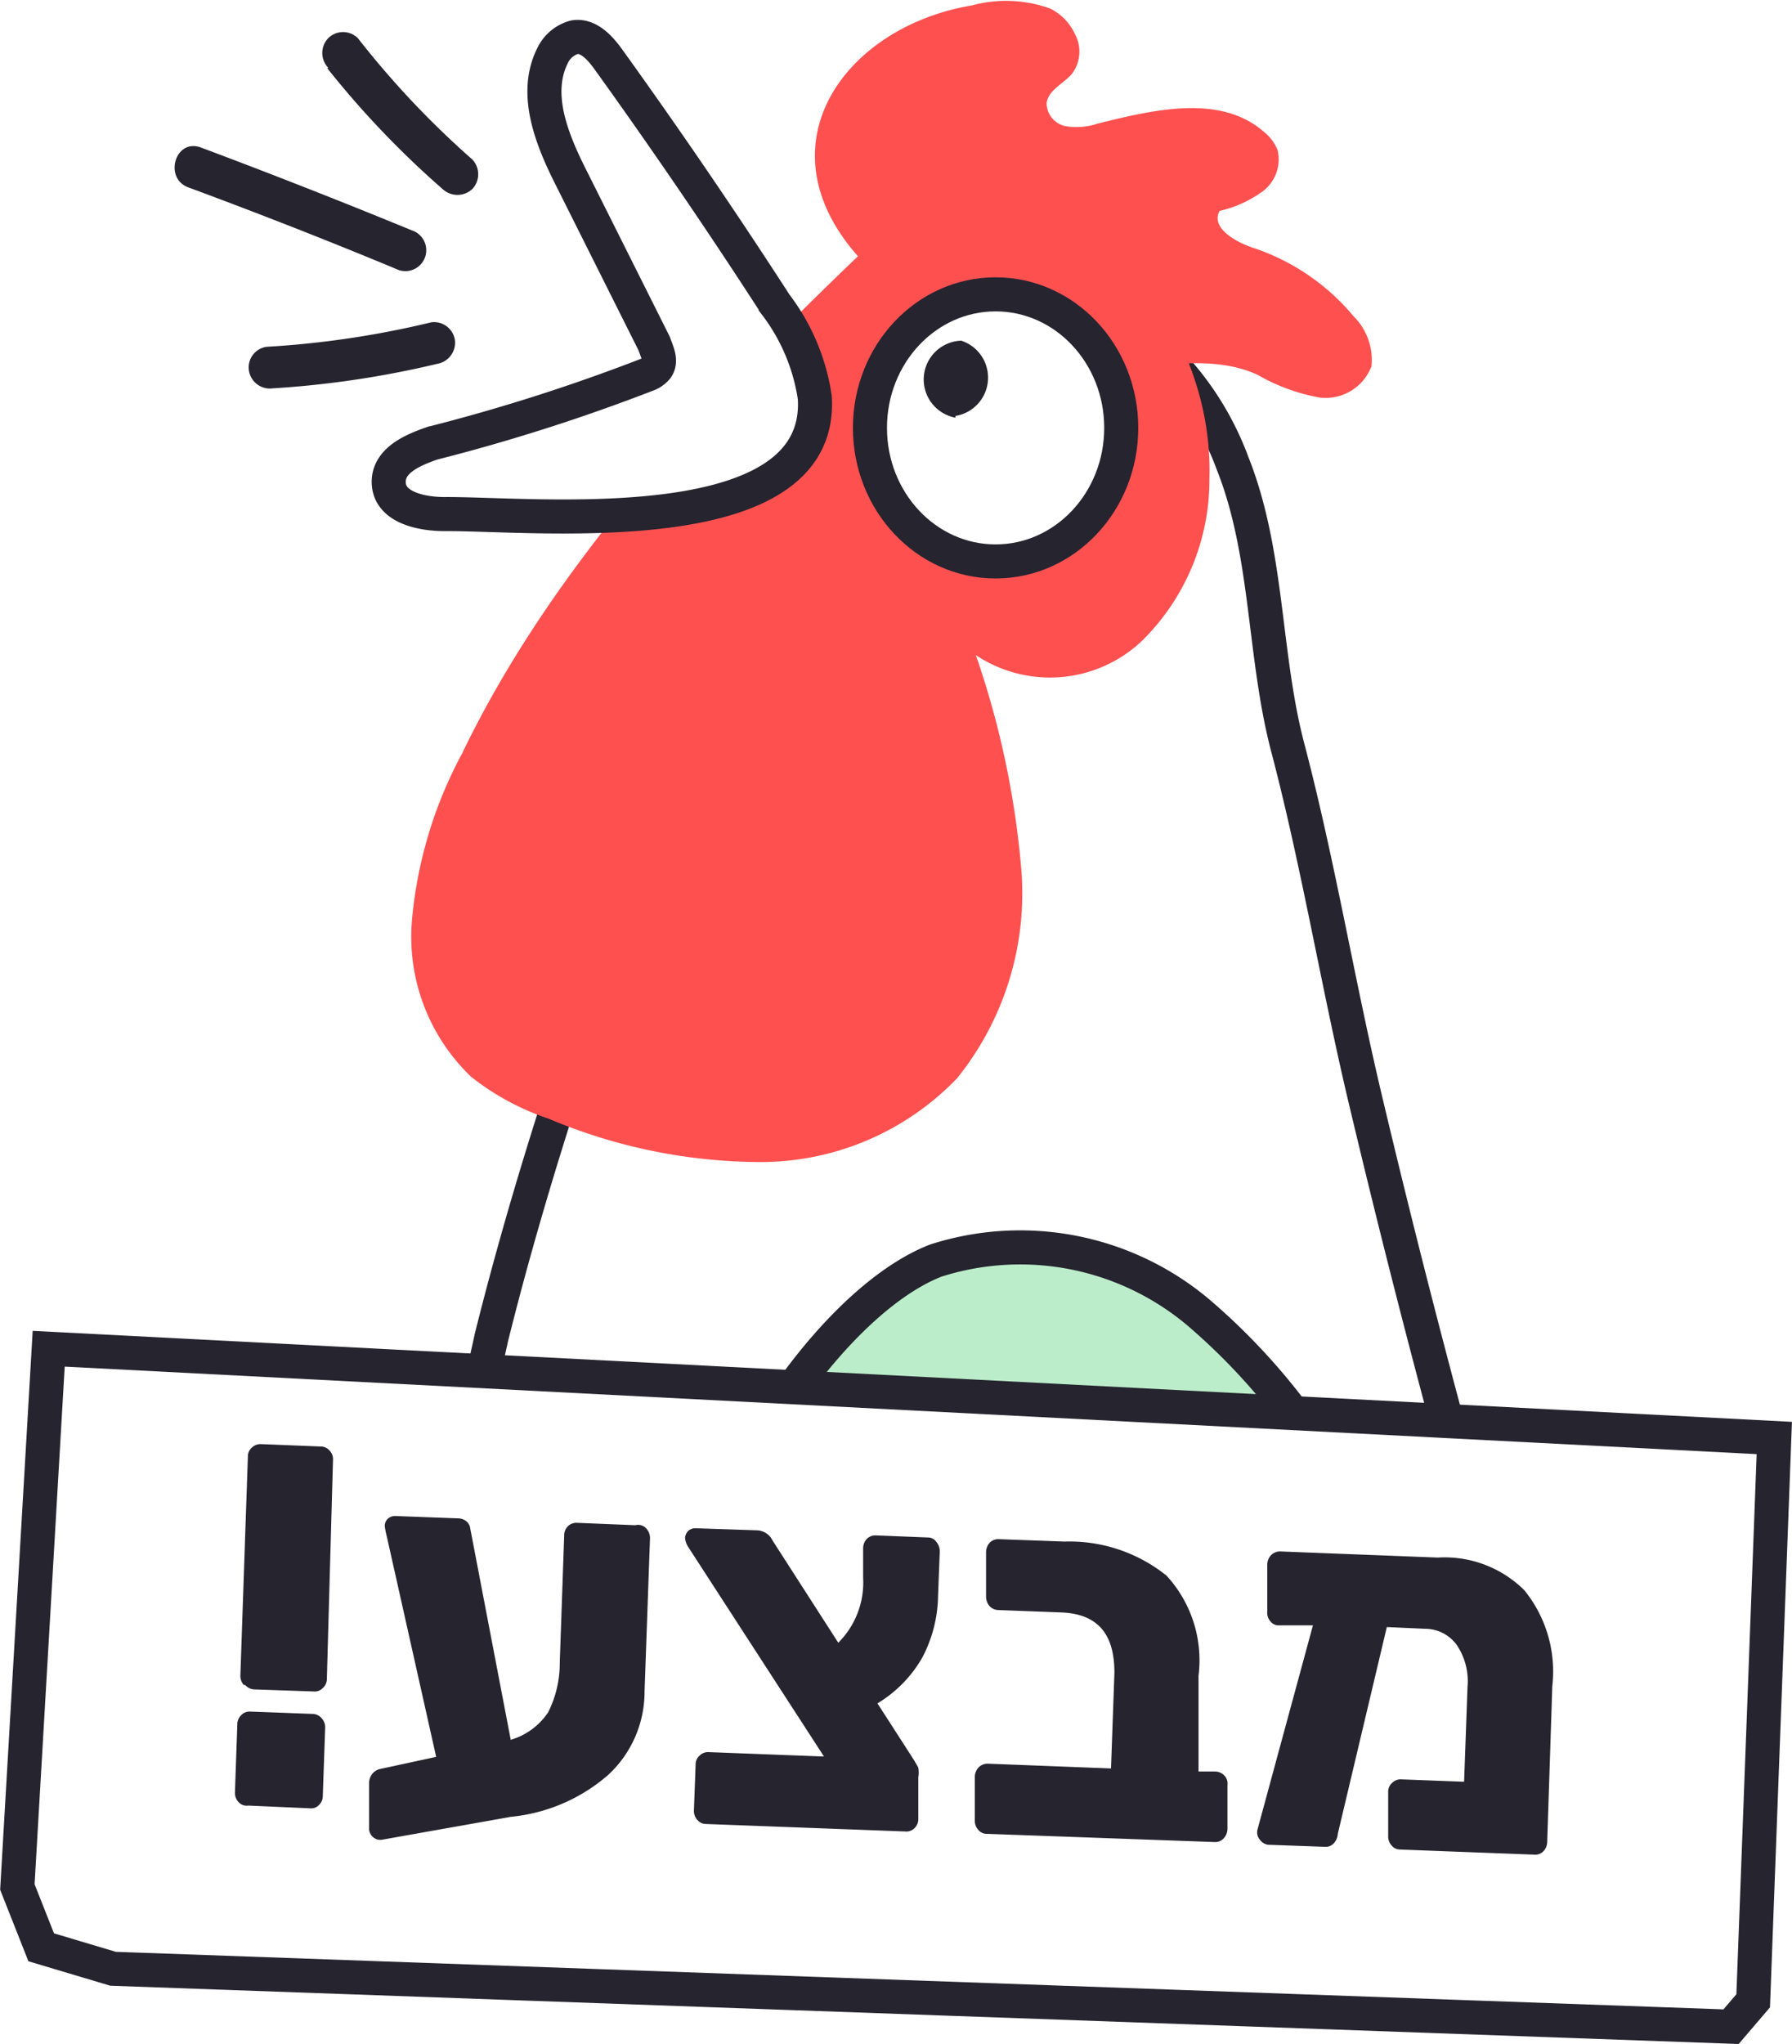 <svg class="mivtsa" xmlns="http://www.w3.org/2000/svg" viewBox="0 0 52.63 60"><defs><style>.mivtsa .cls-1{fill:#fff;}.mivtsa .cls-1,.mivtsa .cls-3{stroke:#25242f;stroke-miterlimit:10;}.mivtsa .cls-2{fill:#ff5050;}.mivtsa .cls-3{fill:#bcedca;}.mivtsa .cls-4{fill:#25242f;}</style></defs><g id="Layer_2" data-name="Layer 2"><g id="Layer_2-2" data-name="Layer 2"><path class="cls-1" d="M18.56,26.08C20,22,21.57,18,23,13.89a10.51,10.51,0,0,1,2.08-4,6.09,6.09,0,0,1,6.46-1.21,8.58,8.58,0,0,1,4.66,4.92c1.06,2.66.9,5.63,1.63,8.38.9,3.43,1.48,7,2.3,10.42Q42.6,42.79,45.74,53q-8.35.24-16.72.17c-2.69,0-5.39-.07-8.08-.14-1.37,0-7,.58-7.93-.33-1.61-1.62.94-11.14,1.42-13.43C15.54,34.81,17,30.43,18.56,26.08Z"/><path class="cls-2" d="M35.52,14.05a6.63,6.63,0,0,1-2,4.78,3.93,3.93,0,0,1-4.86.4A25.79,25.79,0,0,1,30,25.58a8.65,8.65,0,0,1-1.89,6.07,8,8,0,0,1-5.74,2.46,16.09,16.09,0,0,1-6.25-1.27,7.51,7.51,0,0,1-2.28-1.23A5.68,5.68,0,0,1,12.1,27a12.67,12.67,0,0,1,1.47-4.88C16.25,16.55,20.8,11.73,25.2,7.52,29.9,3,35.7,8.48,35.52,14.05Z"/><path class="cls-3" d="M27.49,37a8.13,8.13,0,0,1,7.7,1.52A18.6,18.6,0,0,1,40.06,45a54.54,54.54,0,0,1,3.36,8.33c-.19-.6-10.87-.06-12,0-2.74,0-7.57,1.12-9.77-1.05C17.7,48.34,23.34,38.6,27.49,37Z"/><path class="cls-2" d="M31.57,1a1.08,1.08,0,0,1-.09,1.17c-.25.29-.68.47-.74.84a.69.69,0,0,0,.54.69,1.93,1.93,0,0,0,.95-.07c1.65-.41,3.61-.88,4.89.24a1.31,1.31,0,0,1,.4.53,1.17,1.17,0,0,1-.44,1.22,3.43,3.43,0,0,1-1.26.57c-.27.49.45.91,1,1.09a6.49,6.49,0,0,1,2.93,2,1.81,1.81,0,0,1,.53,1.47,1.44,1.44,0,0,1-1.52.92A5.66,5.66,0,0,1,36.93,11c-1.82-.83-4,.21-5.9-.42s-4.44-1.56-5.78-3c-3-3.31-.43-6.8,3.29-7.42a3.83,3.83,0,0,1,2.3.09A1.56,1.56,0,0,1,31.57,1Z"/><path class="cls-4" d="M5.53,5.5c2.08.77,4.15,1.58,6.19,2.43a.61.61,0,0,0,.37-1.17Q9,5.49,5.9,4.33c-.75-.28-1.1.9-.37,1.17Z"/><path class="cls-4" d="M8,11.4a28.27,28.27,0,0,0,4.84-.72.63.63,0,0,0,.52-.7.62.62,0,0,0-.69-.52,27.32,27.32,0,0,1-4.84.72.61.61,0,0,0-.52.69A.62.62,0,0,0,8,11.4Z"/><ellipse class="cls-1" cx="29.24" cy="12.56" rx="3.69" ry="3.92"/><path class="cls-4" d="M28.06,12.21A1.14,1.14,0,0,0,28.23,10a1.14,1.14,0,0,0-.17,2.26Z"/><path class="cls-1" d="M13.06,15.09c-.68,0-1.58-.19-1.64-.87s.67-1,1.28-1.21A54.84,54.84,0,0,0,19,11a.66.66,0,0,0,.29-.2c.15-.21,0-.49-.08-.72L16.81,5.29c-.58-1.14-1.16-2.51-.58-3.66a1,1,0,0,1,.65-.54c.41-.06.75.32,1,.67q2.54,3.53,4.9,7.18a5.94,5.94,0,0,1,1.15,2.73C24.2,16,15.67,15.07,13.06,15.09Z"/><path class="cls-4" d="M9.61,2A26.89,26.89,0,0,0,13,5.55a.64.64,0,0,0,.87,0,.63.63,0,0,0,0-.87,26.32,26.32,0,0,1-3.36-3.56.62.62,0,0,0-.87,0,.63.63,0,0,0,0,.87Z"/><polygon class="cls-1" points="1.43 39.59 52.11 42.21 51.49 58.73 50.84 59.49 3.32 57.79 1.21 57.16 0.51 55.39 1.43 39.59"/><path class="cls-4" d="M7,52.89a.39.39,0,0,1-.1-.27l.07-2a.37.37,0,0,1,.11-.27.34.34,0,0,1,.26-.11l1.86.07a.36.36,0,0,1,.25.13.39.39,0,0,1,.1.28l-.07,2a.36.36,0,0,1-.11.26.31.31,0,0,1-.26.1L7.29,53A.32.32,0,0,1,7,52.89Zm.16-3.43a.4.4,0,0,1-.1-.28l.22-6.42a.34.34,0,0,1,.12-.27.36.36,0,0,1,.27-.1l1.75.07a.34.34,0,0,1,.26.12.36.36,0,0,1,.1.27L9.6,49.27a.36.36,0,0,1-.12.28.33.33,0,0,1-.27.1l-1.75-.06A.38.38,0,0,1,7.2,49.46Z"/><path class="cls-4" d="M19,44.89a.4.4,0,0,1,.09.27l-.16,4.49a3.32,3.32,0,0,1-1.08,2.46A5.1,5.1,0,0,1,15,53.33L11.23,54a.32.32,0,0,1-.28-.08.34.34,0,0,1-.11-.28l0-1.32a.46.46,0,0,1,.1-.26.42.42,0,0,1,.25-.14l1.62-.35L11.36,45.1a2.31,2.31,0,0,1-.06-.31.29.29,0,0,1,.09-.21.32.32,0,0,1,.21-.08l1.88.07a.39.39,0,0,1,.21.08.33.33,0,0,1,.11.16L15,51.07a2,2,0,0,0,1.1-.81,3.21,3.21,0,0,0,.34-1.46l.13-3.73a.37.37,0,0,1,.11-.27.35.35,0,0,1,.26-.1l1.72.07A.32.32,0,0,1,19,44.89Z"/><path class="cls-4" d="M27.09,48.65A3.73,3.73,0,0,1,25.77,50l1.07,1.66c.05.09.1.16.13.23a.79.79,0,0,1,0,.28l0,1.23a.36.36,0,0,1-.11.26.33.33,0,0,1-.27.1l-5.86-.22a.33.33,0,0,1-.25-.12.39.39,0,0,1-.1-.27l.05-1.35a.34.34,0,0,1,.12-.27.35.35,0,0,1,.25-.1l3.4.13-4-6.17a.6.6,0,0,1-.08-.24.32.32,0,0,1,.1-.22.32.32,0,0,1,.23-.07l1.79.06a.53.53,0,0,1,.45.3l1.93,3a2.5,2.5,0,0,0,.73-1.91l0-.85a.4.4,0,0,1,.11-.29.36.36,0,0,1,.28-.1l1.51.06a.3.3,0,0,1,.25.13.43.43,0,0,1,.1.29l-.05,1.3A4,4,0,0,1,27.09,48.65Z"/><path class="cls-4" d="M28.73,53.71a.39.39,0,0,1-.1-.27l0-1.3a.42.42,0,0,1,.12-.27.37.37,0,0,1,.26-.1l3.62.14.1-2.81c0-1.14-.49-1.73-1.57-1.77l-1.85-.07a.36.36,0,0,1-.26-.13.45.45,0,0,1-.09-.28l0-1.31a.42.42,0,0,1,.12-.27.36.36,0,0,1,.26-.09l1.92.07a4.56,4.56,0,0,1,3,1,3.67,3.67,0,0,1,.94,2.94L35.2,52l.5,0a.38.38,0,0,1,.26.12.34.34,0,0,1,.09.28l0,1.3a.41.41,0,0,1-.11.26.33.33,0,0,1-.27.11L29,53.83A.32.32,0,0,1,28.73,53.71Z"/><path class="cls-4" d="M44.77,46.68a3.79,3.79,0,0,1,.82,2.82l-.15,4.58a.41.41,0,0,1-.11.26.33.33,0,0,1-.27.1l-3.94-.15a.32.32,0,0,1-.25-.12.39.39,0,0,1-.1-.27l0-1.3a.34.34,0,0,1,.12-.27.35.35,0,0,1,.25-.1l1.86.07.1-2.78a1.9,1.9,0,0,0-.32-1.24,1.15,1.15,0,0,0-.92-.47l-1.13-.05-1.44,6.07a.45.45,0,0,1-.12.28.32.32,0,0,1-.26.1l-1.67-.06A.37.37,0,0,1,37,54a.33.33,0,0,1-.07-.29l1.63-6-1,0a.3.3,0,0,1-.25-.12.38.38,0,0,1-.09-.29l0-1.39a.4.4,0,0,1,.12-.27.37.37,0,0,1,.26-.1l4.63.18A3.32,3.32,0,0,1,44.77,46.68Z"/></g></g></svg>